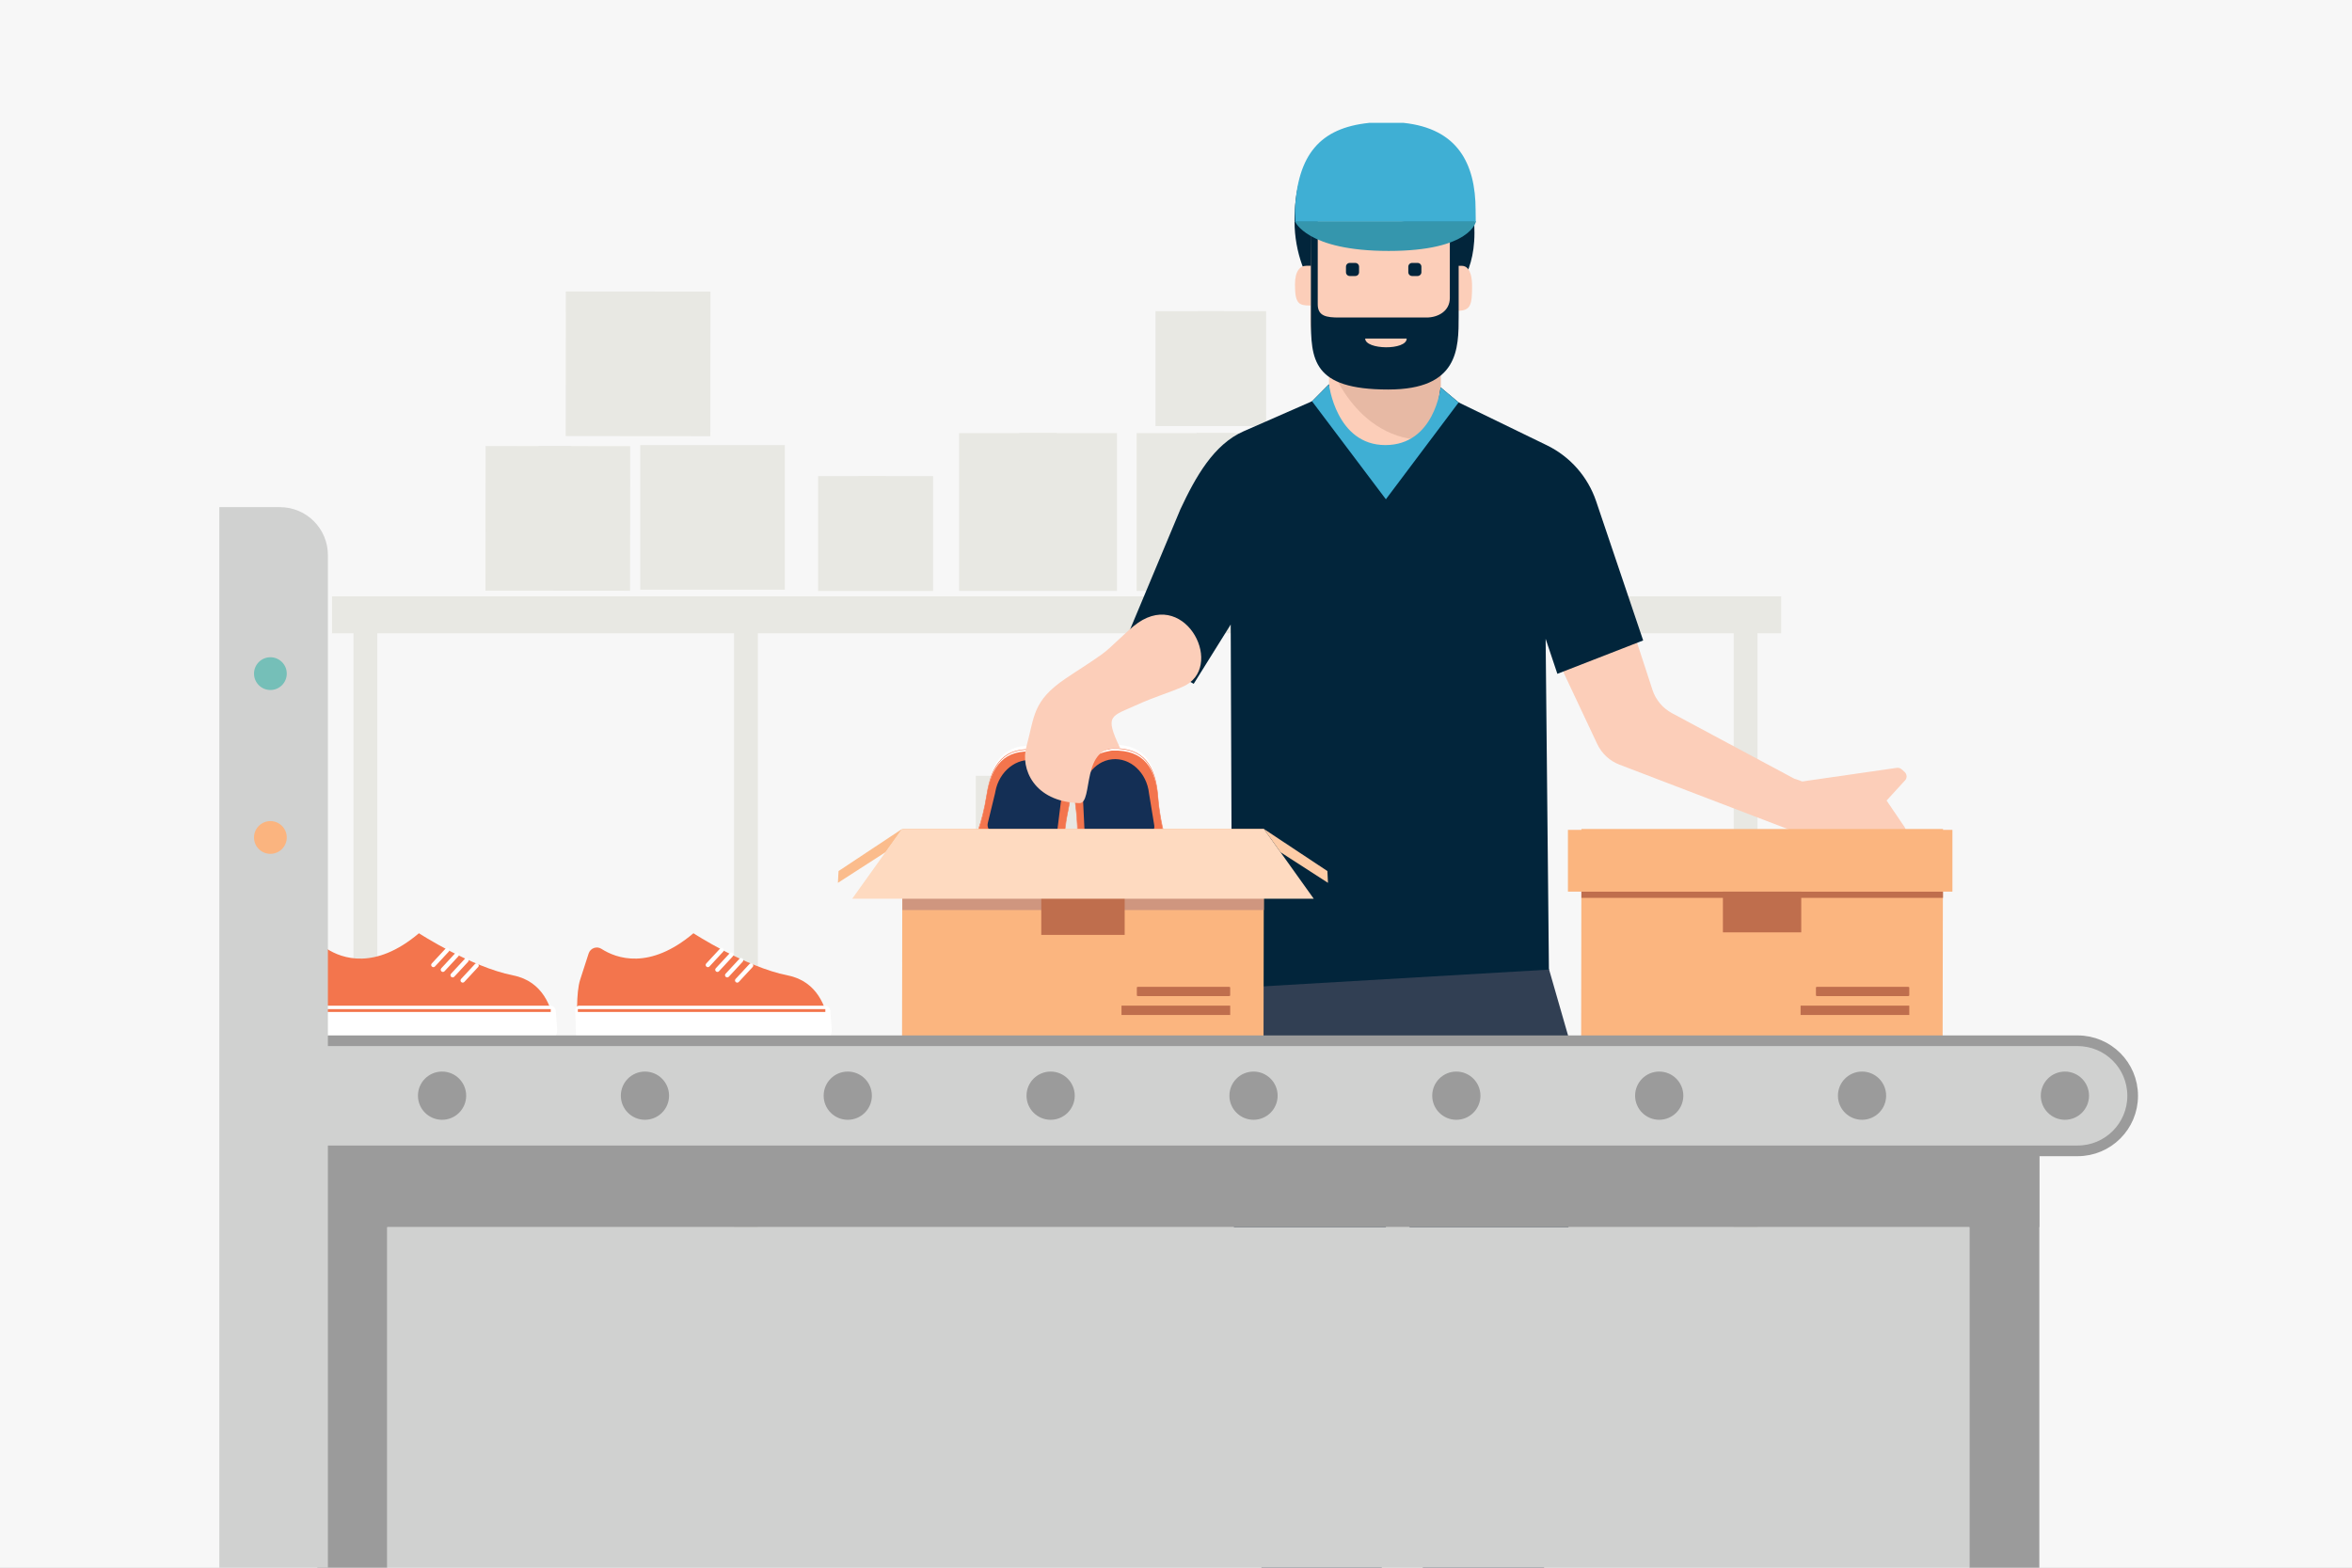 <svg width="504" height="336" viewBox="0 0 504 336" fill="none" xmlns="http://www.w3.org/2000/svg">
<rect x="0" y="0" width="504" height="336" fill="#333333" stroke="none"/>
<g clip-path="url(#clip0_3192_2037)">
<rect width="504" height="336" fill="white"/>
<path d="M504 0H0V336H504V0Z" fill="#F7F7F7"/>
<path d="M381.669 135.731H71.147V127.815H381.683V135.731H381.669ZM381.669 236.839H71.147V228.923H381.683V236.839H381.669Z" fill="#E8E8E3"/>
<path d="M80.847 330.943H75.749V237.129H80.847V330.943ZM162.393 330.943H157.296V237.129H162.393V330.943ZM295.04 330.943H289.943V237.129H295.04V330.943ZM376.601 330.943H371.503V237.129H376.601V330.943ZM80.847 229.103H75.749V135.289H80.847V229.103ZM162.393 229.103H157.296V135.289H162.393V229.103ZM295.04 229.103H289.943V135.289H295.04V229.103ZM376.601 229.103H371.503V135.289H376.601V229.103Z" fill="#E8E8E3"/>
<path d="M296.822 225.842L325.957 225.87L325.985 196.735L296.85 196.708L296.822 225.842Z" fill="#E8E8E3"/>
<path d="M314.131 203.339L310.815 201.308L307.5 203.339L307.528 196.708L314.131 196.735V203.339Z" fill="#E8E8E3"/>
<path d="M296.808 195.092L325.942 195.119L325.97 165.984L296.835 165.957L296.808 195.092Z" fill="#E8E8E3"/>
<path d="M314.117 172.615L310.802 170.585L307.486 172.615L307.514 165.984H314.117V172.615Z" fill="#E8E8E3"/>
<path d="M328.941 309.392L325.888 307.527L322.862 309.365V303.314H328.941V309.392Z" fill="#E8E8E3"/>
<path d="M121.227 93.458L152.212 93.486L152.24 62.5L121.254 62.472L121.227 93.458Z" fill="#E8E8E3"/>
<path d="M139.655 69.531L136.146 67.39L132.623 69.531V62.5H139.655V69.531V69.531Z" fill="#E8E8E3"/>
<path d="M137.194 126.392H168.18V95.392H137.194V126.392Z" fill="#E8E8E3"/>
<path d="M155.748 102.686L152.225 100.545L148.702 102.686L148.73 95.627L155.761 95.655L155.748 102.686Z" fill="#E8E8E3"/>
<path d="M104.027 126.585L135.013 126.613L135.041 95.627L104.055 95.599L104.027 126.585Z" fill="#E8E8E3"/>
<path d="M122.442 102.659L118.919 100.517L115.396 102.645V95.613H122.456V102.659H122.442Z" fill="#E8E8E3"/>
<path d="M277.398 92.823H243.566V126.654H277.398V92.823Z" fill="#E8E8E3"/>
<path d="M256.415 100.918L260.463 98.459L264.497 100.932V92.809H256.443L256.415 100.918Z" fill="#E8E8E3"/>
<path d="M239.353 92.823H205.521V126.654H239.353V92.823Z" fill="#E8E8E3"/>
<path d="M218.37 100.918L222.418 98.459L226.465 100.932V92.809H218.412L218.37 100.918Z" fill="#E8E8E3"/>
<path d="M242.931 166.274H209.1V200.106H242.931V166.274Z" fill="#E8E8E3"/>
<path d="M221.947 174.37L226.023 171.911L230.056 174.411V166.26H222.003L221.947 174.37Z" fill="#E8E8E3"/>
<path d="M265.835 304.295L269.91 301.836L273.944 304.308V296.186H265.89L265.835 304.295Z" fill="#E8E8E3"/>
<path d="M191.859 254.383L196.266 251.33L200.673 254.424V244.298H191.901L191.859 254.383Z" fill="#E8E8E3"/>
<path d="M199.941 126.668V102.037H175.31V126.668H199.941Z" fill="#E8E8E3"/>
<path d="M183.944 107.908L186.901 106.126L189.829 107.936V102.023H183.958L183.944 107.908Z" fill="#E8E8E3"/>
<path d="M269.676 207.124L272.632 205.342L275.588 207.152V201.239H269.717L269.676 207.124Z" fill="#E8E8E3"/>
<path d="M243.359 207.869L246.316 206.087L249.244 207.897V201.984H243.373L243.359 207.869Z" fill="#E8E8E3"/>
<path d="M217.015 207.124L219.971 205.342L222.9 207.152V201.239H217.028L217.015 207.124Z" fill="#E8E8E3"/>
<path d="M271.319 66.686H247.6V91.317H271.319V66.686Z" fill="#E8E8E3"/>
<path d="M256.607 72.584L259.467 70.802L262.285 72.64V66.7H256.635L256.607 72.584Z" fill="#E8E8E3"/>
<path d="M185.711 254.231L188.101 261.139L191.748 259.951C192.314 259.757 192.632 259.136 192.439 258.569L190.864 253.803C190.684 253.223 190.062 252.905 189.482 253.085C189.482 253.085 189.482 253.085 189.468 253.085L185.711 254.231Z" fill="#E8E8E3"/>
<path d="M342.259 159.45L334.108 142.14L350.133 135.703L354.098 147.86C354.802 150.001 356.294 151.783 358.27 152.847L384.462 166.882C384.462 166.882 386.824 167.587 386.769 167.918C386.41 168.968 386.217 170.032 386.23 171.054C386.286 173.637 386.051 176.207 385.927 178.776C385.125 178.403 384.462 178.141 384.02 178.044L347.025 163.884C344.925 163.083 343.212 161.495 342.259 159.45Z" fill="#FCCEB9"/>
<path d="M384.571 178.265L385.911 167.531L406.343 164.589C406.757 164.492 407.213 164.616 407.545 164.92L408.111 165.432C408.65 165.915 408.705 166.716 408.263 167.214L404.271 171.579L408.084 177.201C408.636 178.03 408.595 179.08 407.973 179.757L399.726 185.228C399.035 185.974 397.861 186.07 396.977 185.435L387.652 179.467L384.571 178.265Z" fill="#FCCEB9"/>
<path d="M277.399 47.511C277.399 33.959 282.621 29.318 297.265 29.318C311.894 29.318 315.956 35.023 315.956 49.929C315.956 59.696 310.858 63.439 310.858 63.439C310.803 61.505 310.333 51.794 310.333 51.794L283.671 46.088C283.671 46.088 283.381 62.735 282.552 62.237C279.955 60.663 277.399 54.004 277.399 47.511Z" fill="#02253B"/>
<path d="M281.073 42.248L280.935 56.961H279.968C278.586 56.961 277.495 58.038 277.495 60.994C277.495 65.125 278.324 65.484 280.797 65.484V68.924C280.797 74.698 284.789 77.585 284.789 77.585V82.352L281.722 93.735L296.753 98.887L310.857 96.083L308.716 83.028V78.014C308.716 78.014 312.515 74.712 312.515 69.905C312.515 68.661 312.418 68.123 312.418 66.603C315.167 66.603 315.443 65.222 315.443 61.381C315.443 57.527 314.062 56.974 313.247 56.974H312.418V50.647L281.073 42.248Z" fill="#FCCEB9"/>
<path d="M308.717 78.014V83.029C308.717 83.029 308.288 94.149 307.971 94.177C290.758 96.125 284.79 77.6 284.79 77.6C291.877 78.884 296.988 79.561 308.717 78.014Z" fill="#E7B9A4"/>
<path d="M282.372 41.709V65.221C282.372 67.777 284.264 68.053 286.958 68.053H305.69C308.122 68.053 310.677 66.699 310.677 63.881V49.528L312.57 49.929V67.763C312.57 74.767 312.57 83.484 297.485 83.484C281.184 83.484 280.907 77.06 280.907 68.177V41.709H282.372ZM301.436 72.557H292.539C292.539 74.988 301.436 75.126 301.436 72.557Z" fill="#02253B"/>
<path d="M290.412 59.157H289.238C288.782 59.157 288.423 58.798 288.423 58.342V57.168C288.423 56.712 288.782 56.352 289.238 56.352H290.412C290.868 56.352 291.227 56.712 291.227 57.168V58.342C291.227 58.798 290.868 59.157 290.412 59.157Z" fill="#02253B"/>
<path d="M303.771 59.157H302.596C302.14 59.157 301.781 58.798 301.781 58.342V57.168C301.781 56.712 302.14 56.352 302.596 56.352H303.771C304.226 56.352 304.586 56.712 304.586 57.168V58.342C304.586 58.798 304.213 59.157 303.771 59.157Z" fill="#02253B"/>
<path d="M263.971 204.112L331.91 207.676L337.353 226.588L334.798 300.399C334.784 300.786 334.756 301.173 334.715 301.56L329.23 350.67C329.175 351.264 329.023 351.831 328.802 352.383L325.68 359.815L307.238 362.33L305.276 357.909C304.944 357.149 304.765 356.334 304.765 355.505L305.069 302.167L299.861 234.808L293.782 294.197L297.236 356.486C297.277 357.315 297.139 358.144 296.835 358.931L294.957 363.697L276.68 358.627L272.895 351.527C272.549 350.891 272.328 350.187 272.246 349.482L264.8 297.319C264.703 296.559 264.648 295.785 264.648 295.012L263.971 204.112Z" fill="#313F53"/>
<path d="M331.207 136.905L333.721 144.42L352.108 137.264L342.024 107.411C340.242 102.162 336.443 97.851 331.47 95.434L312.557 86.247L308.703 83.015L306.783 95.406L296.961 106.983L285.702 93.652L284.777 82.352L281.157 85.999L266.486 92.436C260.104 95.24 256.208 102.175 252.948 109.138L240.764 138.245L255.794 146.561L263.723 133.852L264.027 211.793L331.912 207.815L331.207 136.905Z" fill="#02253B"/>
<path d="M289.059 195.561L308.703 200.244L312.558 86.261L308.703 83.028C308.703 83.028 307.419 95.392 296.864 95.392C286.31 95.392 284.777 82.379 284.777 82.379L281.157 86.026L289.059 195.561Z" fill="#3FAFD4"/>
<path d="M277.468 47.401H316.3C316.3 47.401 315.278 53.783 297.582 53.783C279.899 53.783 277.468 47.401 277.468 47.401Z" fill="#3596AD"/>
<path d="M293.298 26.348V26.334H300.772C312.21 27.55 316.202 34.871 316.202 45.066L316.23 47.47H277.55L277.48 45.149C278.019 33.062 282.937 27.439 293.298 26.348Z" fill="#3FAFD4"/>
<path d="M277.398 89.397L281.156 86.013L296.973 107.01L312.556 86.261L322.295 96.511L312.542 199.733L301.781 204.112L283.325 201.971L275.257 180.738L277.398 125.384" fill="#02253B"/>
<path d="M250.212 180.504C250.212 180.504 248.526 176.387 248.015 169.825C247.518 163.429 245.073 159.423 238.29 159.63C238.29 159.63 238.124 159.63 238.027 159.644C237.944 159.644 237.778 159.685 237.778 159.685C231.092 160.887 229.545 165.308 230.388 171.676C231.258 178.197 230.471 182.576 230.471 182.576C226.672 207.691 237.709 212.498 242.185 213.424C243.567 213.521 244.796 213.534 246.15 212.996C250.695 210.398 258.362 202.151 250.212 180.504Z" fill="white"/>
<path d="M250.294 181.305C250.294 181.305 248.608 177.188 248.097 170.627C247.6 164.23 245.155 160.224 238.372 160.431C238.372 160.431 238.206 160.432 238.109 160.445C238.026 160.445 237.861 160.487 237.861 160.487C231.174 161.689 229.627 166.109 230.47 172.478C231.34 178.998 230.553 183.377 230.553 183.377C226.754 208.492 237.791 213.3 242.267 214.225C243.649 214.322 244.878 214.336 246.232 213.797C250.777 211.2 258.444 202.939 250.294 181.305Z" stroke="#F3754D" stroke-width="0.122" stroke-miterlimit="10"/>
<path d="M250.349 181.747C250.349 181.747 248.664 177.63 248.153 171.068C247.655 164.672 245.21 160.666 238.427 160.873C238.427 160.873 238.262 160.873 238.165 160.887C238.082 160.887 237.916 160.929 237.916 160.929C231.23 162.131 229.683 166.551 230.525 172.92C231.396 179.44 230.608 183.819 230.608 183.819C226.809 208.934 237.847 213.741 242.323 214.667C243.704 214.764 244.934 214.778 246.288 214.239C250.819 211.642 258.486 203.381 250.349 181.747Z" fill="#F3754D"/>
<path d="M246.261 188.765L236.107 189.829C235.735 189.87 235.403 189.594 235.362 189.221C235.32 188.848 235.596 188.516 235.969 188.475L246.123 187.411C246.496 187.37 246.828 187.646 246.869 188.019C246.91 188.392 246.634 188.723 246.261 188.765Z" fill="white"/>
<path d="M246.58 191.721L236.426 192.785C236.053 192.826 235.721 192.55 235.68 192.177C235.638 191.804 235.915 191.473 236.288 191.431L246.441 190.367C246.814 190.326 247.146 190.602 247.187 190.975C247.215 191.348 246.953 191.68 246.58 191.721Z" fill="white"/>
<path d="M246.883 194.664L236.73 195.728C236.357 195.769 236.025 195.493 235.984 195.12C235.942 194.747 236.218 194.415 236.591 194.374L246.745 193.31C247.118 193.269 247.45 193.545 247.491 193.918C247.533 194.291 247.256 194.636 246.883 194.664Z" fill="white"/>
<path d="M247.2 197.62L237.046 198.684C236.673 198.725 236.341 198.449 236.3 198.076C236.259 197.703 236.535 197.371 236.908 197.33L247.062 196.266C247.434 196.225 247.766 196.501 247.807 196.874C247.835 197.247 247.573 197.579 247.2 197.62Z" fill="white"/>
<path d="M247.338 176.885L246.219 170.06C245.75 165.598 242.199 162.324 238.29 162.739C234.38 163.153 231.59 167.09 232.059 171.552C232.073 171.649 232.087 171.759 232.101 171.856L232.419 178.459C232.474 179.509 233.441 180.255 234.463 180.048L239.851 178.915C239.947 178.888 240.058 178.888 240.155 178.888L245.653 178.874C246.717 178.86 247.518 177.921 247.338 176.885Z" fill="#142F55"/>
<path d="M228.164 183.405C228.164 183.405 227.709 178.97 229.076 172.547C230.402 166.261 229.187 161.744 222.611 160.031C222.611 160.031 222.445 159.975 222.362 159.962C222.28 159.948 222.114 159.934 222.114 159.934C215.358 159.202 212.623 163.015 211.642 169.356C210.634 175.862 208.645 179.841 208.645 179.841C197.911 202.856 207.139 210.592 211.173 212.747C212.471 213.23 213.645 213.589 215.096 213.451C220.194 212.222 229.877 206.461 228.164 183.405Z" fill="white"/>
<path d="M228.026 184.192C228.026 184.192 227.57 179.758 228.938 173.334C230.264 167.049 229.048 162.531 222.472 160.818C222.472 160.818 222.307 160.763 222.224 160.749C222.141 160.735 221.975 160.722 221.975 160.722C215.22 159.989 212.485 163.802 211.504 170.143C210.495 176.65 208.506 180.628 208.506 180.628C197.772 203.643 207 211.379 211.034 213.534C212.333 214.018 213.507 214.377 214.957 214.239C220.055 213.009 229.725 207.249 228.026 184.192Z" stroke="#F3754D" stroke-width="0.122" stroke-miterlimit="10"/>
<path d="M227.944 184.621C227.944 184.621 227.488 180.186 228.856 173.762C230.182 167.477 228.966 162.96 222.39 161.247C222.39 161.247 222.225 161.191 222.142 161.177C222.059 161.164 221.893 161.15 221.893 161.15C215.138 160.418 212.403 164.23 211.422 170.571C210.413 177.078 208.424 181.057 208.424 181.057C197.69 204.071 206.918 211.808 210.952 213.963C212.251 214.446 213.425 214.805 214.875 214.667C219.973 213.451 229.657 207.691 227.944 184.621Z" fill="#F3754D"/>
<path d="M222.044 190.215L212.001 188.378C211.628 188.309 211.393 187.964 211.462 187.591C211.531 187.218 211.877 186.983 212.25 187.052L222.293 188.889C222.666 188.958 222.901 189.304 222.832 189.677C222.762 190.036 222.417 190.284 222.044 190.215Z" fill="white"/>
<path d="M221.506 193.13L211.463 191.293C211.09 191.224 210.855 190.879 210.924 190.506C210.993 190.133 211.339 189.898 211.712 189.967L221.755 191.804C222.128 191.873 222.363 192.219 222.293 192.592C222.238 192.951 221.879 193.199 221.506 193.13Z" fill="white"/>
<path d="M220.98 196.045L210.937 194.208C210.564 194.139 210.329 193.793 210.398 193.42C210.467 193.047 210.812 192.813 211.185 192.882L221.228 194.719C221.601 194.788 221.836 195.133 221.767 195.506C221.698 195.879 221.339 196.114 220.98 196.045Z" fill="white"/>
<path d="M220.442 198.974L210.398 197.137C210.025 197.067 209.791 196.722 209.86 196.349C209.929 195.976 210.274 195.741 210.647 195.81L220.69 197.648C221.063 197.717 221.298 198.062 221.229 198.435C221.16 198.794 220.815 199.043 220.442 198.974Z" fill="white"/>
<path d="M226.423 179.122L227.28 172.256C228.081 167.85 225.608 163.705 221.74 162.987C217.872 162.282 214.087 165.28 213.286 169.687C213.272 169.784 213.258 169.894 213.231 169.991L211.67 176.415C211.421 177.437 212.139 178.431 213.189 178.514L218.673 178.943C218.77 178.956 218.881 178.97 218.977 178.998L224.255 180.531C225.277 180.835 226.299 180.158 226.423 179.122Z" fill="#142F55"/>
<path d="M253.39 147.211C249.895 148.703 247.353 149.38 243.886 150.954C238.043 153.607 236.578 153.109 240.059 160.404C231.412 159.34 234.409 172.229 231.301 172.132C221.41 171.828 218.702 164.603 219.918 160.141C221.714 153.552 221.203 150.277 228.303 145.456C231.08 143.577 233.042 142.417 235.984 140.331C238.402 138.618 241.427 135.151 243.886 133.465C254.302 126.323 262.688 143.246 253.39 147.211Z" fill="#FCCEB9"/>
<path d="M128.881 203.366C132.086 205.424 139.159 207.994 148.594 200.023C148.594 200.023 159.728 207.262 168.791 209.058C175.173 210.315 177.066 215.923 177.618 219.598C177.881 221.311 176.554 222.858 174.814 222.858H125.399C124.557 222.858 123.866 222.209 123.811 221.366C123.645 218.617 123.41 212.788 124.322 209.969C124.957 208.022 125.634 205.922 126.145 204.333C126.532 203.2 127.872 202.717 128.881 203.366Z" fill="#F3754D"/>
<path d="M124.155 215.55H176.802C177.369 215.55 177.838 215.965 177.921 216.531L178.197 220.233C178.474 222.402 176.774 224.309 174.592 224.309H124.39C123.906 224.309 123.52 223.936 123.492 223.452L123.257 216.476C123.243 215.979 123.644 215.55 124.155 215.55Z" fill="white"/>
<path d="M176.857 216.282H123.823V216.89H176.857V216.282Z" fill="#F3754D"/>
<path d="M151.369 207.165C151.176 206.985 151.162 206.695 151.341 206.502L154.311 203.297C154.491 203.104 154.781 203.09 154.975 203.269C155.168 203.449 155.182 203.739 155.002 203.932L152.032 207.137C151.866 207.331 151.562 207.345 151.369 207.165Z" fill="white"/>
<path d="M153.414 208.187C153.22 208.008 153.207 207.718 153.386 207.524L156.356 204.319C156.536 204.126 156.826 204.112 157.019 204.292C157.213 204.471 157.227 204.761 157.047 204.955L154.077 208.16C153.911 208.353 153.607 208.367 153.414 208.187Z" fill="white"/>
<path d="M155.513 209.362C155.32 209.182 155.306 208.892 155.486 208.698L158.456 205.493C158.636 205.3 158.926 205.286 159.119 205.466C159.312 205.645 159.326 205.936 159.147 206.129L156.177 209.334C155.997 209.527 155.693 209.541 155.513 209.362Z" fill="white"/>
<path d="M157.655 210.481C157.462 210.301 157.448 210.011 157.627 209.818L160.598 206.613C160.777 206.419 161.067 206.405 161.261 206.585C161.454 206.765 161.468 207.055 161.288 207.248L158.318 210.453C158.152 210.646 157.849 210.66 157.655 210.481Z" fill="white"/>
<path d="M70.058 203.366C73.263 205.424 80.336 207.994 89.772 200.023C89.772 200.023 100.906 207.262 109.968 209.058C116.351 210.315 118.243 215.923 118.796 219.598C119.058 221.311 117.732 222.858 115.992 222.858H66.577C65.734 222.858 65.044 222.209 64.989 221.366C64.823 218.617 64.588 212.788 65.5 209.969C66.135 208.022 66.812 205.922 67.323 204.333C67.71 203.2 69.05 202.717 70.058 203.366Z" fill="#F3754D"/>
<path d="M65.32 215.55H117.967C118.534 215.55 119.003 215.965 119.086 216.531L119.362 220.233C119.639 222.402 117.939 224.309 115.757 224.309H65.555C65.072 224.309 64.685 223.936 64.657 223.452L64.422 216.476C64.408 215.979 64.823 215.55 65.32 215.55Z" fill="white"/>
<path d="M118.022 216.282H64.988V216.89H118.022V216.282Z" fill="#F3754D"/>
<path d="M92.549 207.165C92.355 206.985 92.341 206.695 92.521 206.502L95.491 203.297C95.671 203.104 95.961 203.09 96.154 203.269C96.348 203.449 96.361 203.739 96.182 203.932L93.212 207.137C93.046 207.331 92.742 207.345 92.549 207.165Z" fill="white"/>
<path d="M94.594 208.187C94.4 208.008 94.386 207.718 94.566 207.524L97.536 204.319C97.716 204.126 98.006 204.112 98.199 204.292C98.393 204.471 98.406 204.761 98.227 204.955L95.257 208.16C95.077 208.353 94.787 208.367 94.594 208.187Z" fill="white"/>
<path d="M96.678 209.362C96.485 209.182 96.471 208.892 96.651 208.698L99.621 205.493C99.801 205.3 100.091 205.286 100.284 205.466C100.478 205.645 100.491 205.936 100.312 206.129L97.342 209.334C97.176 209.527 96.872 209.541 96.678 209.362Z" fill="white"/>
<path d="M98.835 210.481C98.641 210.301 98.628 210.011 98.807 209.818L101.777 206.613C101.957 206.419 102.247 206.405 102.44 206.585C102.634 206.765 102.648 207.055 102.468 207.248L99.498 210.453C99.332 210.646 99.028 210.66 98.835 210.481Z" fill="white"/>
<path d="M416.275 223.259H338.817L338.886 177.671H416.358L416.275 223.259Z" fill="#FBB57F"/>
<path d="M409.133 215.537H385.842V217.54H409.133V215.537Z" fill="#BF6E4D"/>
<path d="M389.392 211.503H408.871C409.023 211.503 409.133 211.572 409.133 211.669V213.326C409.133 213.423 409.009 213.492 408.871 213.492H389.392C389.24 213.492 389.13 213.423 389.13 213.326V211.669C389.116 211.572 389.24 211.503 389.392 211.503Z" fill="#BF6E4D"/>
<path d="M385.98 178.611H369.195V199.83H385.98V178.611Z" fill="#BF6E4D"/>
<path d="M416.358 191.099H338.873V192.439H416.358V191.099Z" fill="#BF6E4D"/>
<path d="M418.375 177.865H335.985V191.099H418.375V177.865Z" fill="#FBB57F"/>
<path d="M270.754 223.259H193.296L193.365 177.671H270.837L270.754 223.259Z" fill="#FBB57F"/>
<path d="M263.612 215.537H240.32V217.54H263.612V215.537Z" fill="#BF6E4D"/>
<path d="M243.87 211.503H263.348C263.5 211.503 263.611 211.572 263.611 211.669V213.326C263.611 213.423 263.487 213.492 263.348 213.492H243.87C243.718 213.492 243.607 213.423 243.607 213.326V211.669C243.594 211.572 243.718 211.503 243.87 211.503Z" fill="#BF6E4D"/>
<path d="M270.822 192.273H193.364V195.05H270.822V192.273Z" fill="#CF967F"/>
<path d="M240.458 178.611H223.674V199.83H240.458V178.611Z" fill="#BF6E4D" stroke="#BF6E4D" stroke-width="1.091" stroke-miterlimit="51.575"/>
<path d="M281.514 192.619H182.616L193.295 177.671H270.836L281.514 192.619Z" fill="#FEDAC0"/>
<path d="M193.295 177.671L179.688 186.692L179.55 189.22L189.731 182.658L193.295 177.671Z" fill="#FBBC8C"/>
<path d="M270.836 177.671L284.443 186.692L284.568 189.22L274.4 182.658L270.836 177.671Z" fill="#FDCCA7"/>
<path d="M437 247H422V336H437V247Z" fill="#9B9B9B"/>
<path d="M83 247H68V336H83V247Z" fill="#9B9B9B"/>
<path d="M422 263H83V336H422V263Z" fill="#D0D1D0"/>
<path d="M445.203 246.661H50.371V223.065H445.203C451.723 223.065 457 228.343 457 234.863C457 241.383 451.723 246.661 445.203 246.661Z" fill="#D0D1D0" stroke="#9B9B9B" stroke-width="2.287" stroke-miterlimit="51.575"/>
<path d="M437 247H59V263H437V247Z" fill="#9B9B9B"/>
<path d="M94.728 240.002C97.582 240.002 99.895 237.689 99.895 234.835C99.895 231.982 97.582 229.668 94.728 229.668C91.875 229.668 89.561 231.982 89.561 234.835C89.561 237.689 91.875 240.002 94.728 240.002Z" fill="#9B9B9B"/>
<path d="M138.204 240.002C141.057 240.002 143.37 237.689 143.37 234.835C143.37 231.982 141.057 229.668 138.204 229.668C135.35 229.668 133.037 231.982 133.037 234.835C133.037 237.689 135.35 240.002 138.204 240.002Z" fill="#9B9B9B"/>
<path d="M181.664 240.002C184.517 240.002 186.83 237.689 186.83 234.835C186.83 231.982 184.517 229.668 181.664 229.668C178.81 229.668 176.497 231.982 176.497 234.835C176.497 237.689 178.81 240.002 181.664 240.002Z" fill="#9B9B9B"/>
<path d="M225.137 240.002C227.991 240.002 230.304 237.689 230.304 234.835C230.304 231.982 227.991 229.668 225.137 229.668C222.284 229.668 219.971 231.982 219.971 234.835C219.971 237.689 222.284 240.002 225.137 240.002Z" fill="#9B9B9B"/>
<path d="M268.612 240.002C271.465 240.002 273.779 237.689 273.779 234.835C273.779 231.982 271.465 229.668 268.612 229.668C265.758 229.668 263.445 231.982 263.445 234.835C263.445 237.689 265.758 240.002 268.612 240.002Z" fill="#9B9B9B"/>
<path d="M312.072 240.002C314.925 240.002 317.239 237.689 317.239 234.835C317.239 231.982 314.925 229.668 312.072 229.668C309.218 229.668 306.905 231.982 306.905 234.835C306.905 237.689 309.218 240.002 312.072 240.002Z" fill="#9B9B9B"/>
<path d="M355.547 240.002C358.4 240.002 360.713 237.689 360.713 234.835C360.713 231.982 358.4 229.668 355.547 229.668C352.693 229.668 350.38 231.982 350.38 234.835C350.38 237.689 352.693 240.002 355.547 240.002Z" fill="#9B9B9B"/>
<path d="M399.007 240.002C401.861 240.002 404.174 237.689 404.174 234.835C404.174 231.982 401.861 229.668 399.007 229.668C396.154 229.668 393.841 231.982 393.841 234.835C393.841 237.689 396.154 240.002 399.007 240.002Z" fill="#9B9B9B"/>
<path d="M442.481 240.002C445.334 240.002 447.648 237.689 447.648 234.835C447.648 231.982 445.334 229.668 442.481 229.668C439.628 229.668 437.314 231.982 437.314 234.835C437.314 237.689 439.628 240.002 442.481 240.002Z" fill="#9B9B9B"/>
<path d="M70.264 375.729H47V108.695H59.986C65.663 108.695 70.264 113.296 70.264 118.973V375.729Z" fill="#D0D1D0"/>
<path d="M57.941 147.887C59.879 147.887 61.45 146.316 61.45 144.378C61.45 142.44 59.879 140.869 57.941 140.869C56.004 140.869 54.433 142.44 54.433 144.378C54.433 146.316 56.004 147.887 57.941 147.887Z" fill="#75BFB8"/>
<path d="M57.941 183.003C59.879 183.003 61.45 181.432 61.45 179.494C61.45 177.557 59.879 175.986 57.941 175.986C56.004 175.986 54.433 177.557 54.433 179.494C54.433 181.432 56.004 183.003 57.941 183.003Z" fill="#FBB47F"/>
</g>
<defs>
<clipPath id="clip0_3192_2037">
<rect width="504" height="336" fill="white"/>
</clipPath>
</defs>
</svg>
